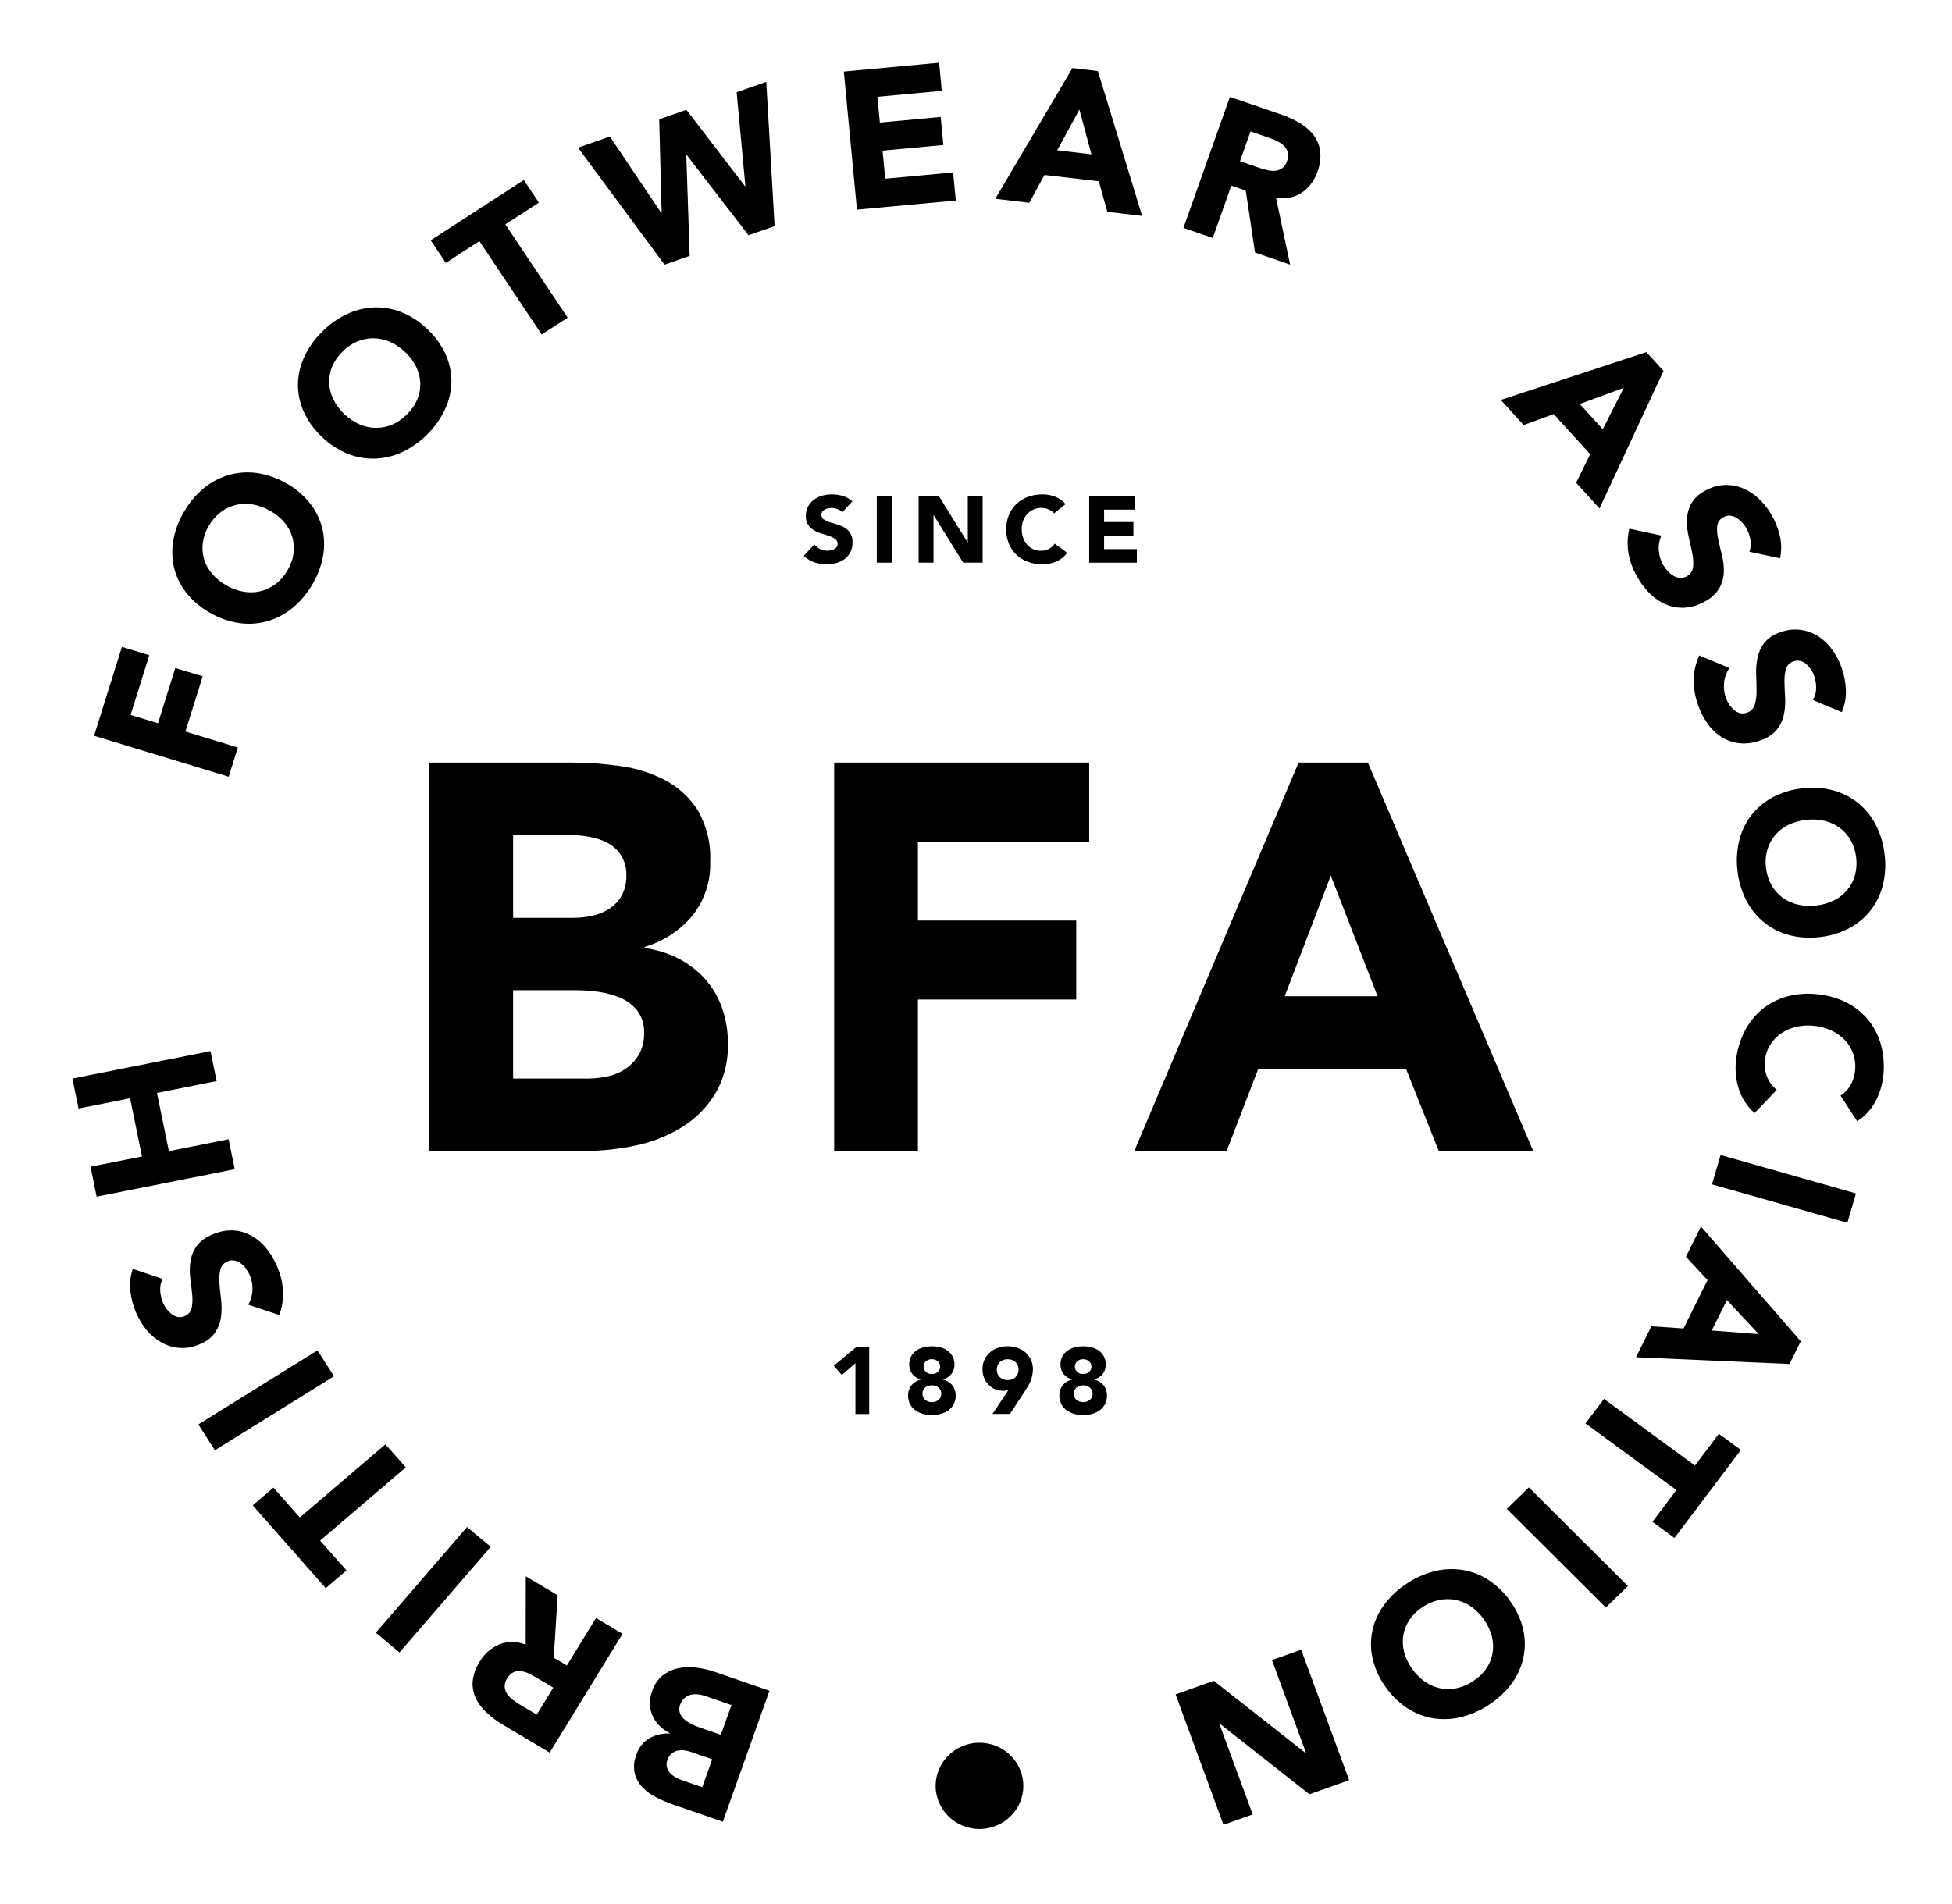 <svg width="82" height="80" viewBox="0 0 82 80" fill="none" xmlns="http://www.w3.org/2000/svg">
<g clip-path="url(#clip0_11416_37031)">
<mask id="mask0_11416_37031" style="mask-type:luminance" maskUnits="userSpaceOnUse" x="0" y="0" width="83" height="80">
<path d="M0 80H82.001V0H0V80Z" fill="white"/>
</mask>
<g mask="url(#mask0_11416_37031)">
<path d="M41.146 76.85C40.658 76.848 40.19 76.657 39.845 76.317C39.499 75.977 39.304 75.517 39.303 75.036C39.304 74.555 39.499 74.094 39.844 73.754C40.19 73.414 40.658 73.222 41.146 73.221C41.635 73.222 42.103 73.414 42.448 73.754C42.794 74.094 42.988 74.555 42.99 75.036C42.988 75.517 42.793 75.977 42.448 76.317C42.102 76.657 41.634 76.848 41.146 76.85Z" fill="black"/>
<path d="M30.728 71.641L29.624 71.259C29.527 71.226 29.427 71.203 29.325 71.191C29.223 71.178 29.121 71.184 29.022 71.208C28.924 71.233 28.833 71.279 28.756 71.343C28.671 71.418 28.608 71.513 28.573 71.621C28.528 71.732 28.523 71.855 28.56 71.969C28.598 72.072 28.661 72.164 28.744 72.237C28.832 72.315 28.931 72.382 29.037 72.434C29.138 72.486 29.244 72.531 29.352 72.569L30.282 72.891L30.728 71.641ZM29.918 73.919L29.026 73.609C28.932 73.576 28.834 73.554 28.735 73.543C28.64 73.532 28.544 73.537 28.451 73.558C28.36 73.58 28.276 73.624 28.206 73.685C28.129 73.755 28.072 73.843 28.04 73.942C28 74.04 27.991 74.147 28.014 74.251C28.036 74.341 28.081 74.424 28.145 74.493C28.213 74.565 28.293 74.626 28.381 74.675C28.471 74.726 28.565 74.769 28.663 74.803L29.5 75.091L29.918 73.919ZM30.365 76.542L28.283 75.823C28.039 75.738 27.801 75.637 27.571 75.52C27.352 75.412 27.153 75.266 26.985 75.091C26.828 74.926 26.716 74.724 26.662 74.504C26.608 74.24 26.635 73.966 26.738 73.717C26.827 73.433 27.018 73.191 27.276 73.036C27.535 72.889 27.832 72.82 28.131 72.837L28.137 72.822C27.971 72.739 27.82 72.629 27.69 72.498C27.57 72.376 27.474 72.233 27.406 72.077C27.339 71.92 27.304 71.752 27.302 71.583C27.301 71.403 27.331 71.225 27.393 71.056C27.474 70.797 27.63 70.568 27.841 70.394C28.033 70.246 28.258 70.142 28.497 70.094C28.749 70.043 29.008 70.035 29.263 70.07C29.526 70.103 29.785 70.164 30.036 70.25L32.324 71.04L30.365 76.542Z" fill="black"/>
<path d="M23.242 70.908L22.584 70.517C22.484 70.457 22.376 70.397 22.261 70.338C22.154 70.281 22.038 70.242 21.919 70.22C21.809 70.201 21.696 70.212 21.591 70.252C21.469 70.306 21.369 70.4 21.307 70.517C21.236 70.62 21.199 70.742 21.2 70.867C21.205 70.97 21.238 71.071 21.294 71.159C21.356 71.253 21.434 71.336 21.523 71.405C21.617 71.48 21.715 71.548 21.818 71.609L22.548 72.043L23.242 70.908ZM23.092 73.637L21.131 72.471C20.884 72.326 20.654 72.155 20.443 71.961C20.253 71.789 20.098 71.582 19.986 71.353C19.883 71.13 19.838 70.886 19.857 70.641C19.887 70.349 19.988 70.067 20.151 69.821C20.338 69.494 20.63 69.236 20.98 69.089C21.336 68.953 21.732 68.959 22.083 69.105L22.088 66.232L23.426 67.027L23.262 69.651L23.813 69.978L25.036 67.984L26.152 68.648L23.092 73.637Z" fill="black"/>
<path d="M16.781 69.432L15.787 68.6L19.62 64.16L20.614 64.992L16.781 69.432Z" fill="black"/>
<path d="M13.448 64.729L14.555 65.984L13.684 66.729L10.617 63.248L11.488 62.504L12.595 63.759L16.193 60.684L17.048 61.653L13.448 64.729Z" fill="black"/>
<path d="M9.028 60.935L8.332 59.849L13.336 56.738L14.032 57.824L9.028 60.935Z" fill="black"/>
<path d="M6.832 53.736C6.75 53.892 6.715 54.067 6.731 54.242C6.741 54.414 6.78 54.584 6.848 54.743C6.887 54.832 6.937 54.916 6.995 54.995C7.055 55.075 7.125 55.148 7.204 55.21C7.28 55.27 7.368 55.312 7.463 55.333C7.563 55.352 7.665 55.339 7.757 55.297C7.832 55.269 7.898 55.223 7.949 55.163C8.001 55.104 8.037 55.032 8.052 54.955C8.087 54.773 8.095 54.587 8.074 54.402C8.054 54.193 8.028 53.969 7.996 53.731C7.965 53.497 7.965 53.261 7.996 53.027C8.028 52.794 8.113 52.572 8.245 52.376C8.417 52.147 8.653 51.971 8.924 51.87C9.193 51.748 9.488 51.689 9.785 51.698C10.051 51.711 10.31 51.784 10.543 51.91C10.782 52.04 10.993 52.214 11.165 52.422C11.351 52.648 11.504 52.898 11.621 53.164C11.769 53.492 11.859 53.842 11.887 54.199C11.908 54.557 11.856 54.916 11.732 55.253L10.428 54.817C10.537 54.628 10.598 54.416 10.605 54.198C10.615 53.983 10.574 53.768 10.487 53.571C10.444 53.473 10.39 53.38 10.326 53.294C10.264 53.211 10.189 53.137 10.105 53.075C10.028 53.019 9.94 52.98 9.846 52.962C9.749 52.945 9.65 52.958 9.561 52.998C9.485 53.028 9.417 53.075 9.364 53.136C9.311 53.197 9.274 53.27 9.255 53.349C9.214 53.535 9.201 53.727 9.218 53.916C9.234 54.131 9.257 54.361 9.286 54.605C9.315 54.844 9.315 55.086 9.286 55.324C9.256 55.558 9.173 55.781 9.045 55.98C8.885 56.206 8.66 56.379 8.399 56.477C8.136 56.596 7.847 56.651 7.557 56.636C7.293 56.618 7.036 56.544 6.804 56.419C6.566 56.288 6.355 56.115 6.182 55.909C5.998 55.693 5.847 55.452 5.734 55.194C5.602 54.898 5.516 54.584 5.478 54.263C5.44 53.943 5.474 53.618 5.578 53.313L6.832 53.736Z" fill="black"/>
<path d="M4.06 50.279L3.802 49.02L5.965 48.591L5.464 46.145L3.3 46.576L3.042 45.317L8.844 44.164L9.1 45.423L6.593 45.921L7.094 48.366L9.603 47.867L9.861 49.126L4.06 50.279Z" fill="black"/>
<path d="M3.951 30.915L5.122 27.18L6.272 27.529L5.486 30.038L6.637 30.388L7.364 28.068L8.514 28.418L7.787 30.737L9.993 31.407L9.606 32.634L3.951 30.915Z" fill="black"/>
<path d="M9.509 24.597C9.733 24.728 9.98 24.817 10.236 24.862C10.472 24.902 10.712 24.895 10.944 24.84C11.174 24.784 11.39 24.681 11.577 24.539C11.782 24.382 11.952 24.186 12.078 23.962C12.21 23.743 12.297 23.5 12.332 23.247C12.363 23.016 12.344 22.781 12.278 22.558C12.209 22.333 12.095 22.125 11.942 21.945C11.773 21.749 11.57 21.585 11.343 21.46C11.119 21.33 10.874 21.24 10.618 21.195C10.383 21.153 10.141 21.16 9.908 21.215C9.677 21.27 9.462 21.373 9.274 21.516C9.07 21.673 8.9 21.869 8.774 22.092C8.641 22.311 8.555 22.555 8.519 22.807C8.488 23.038 8.506 23.273 8.573 23.496C8.642 23.722 8.758 23.931 8.913 24.111C9.08 24.306 9.282 24.47 9.508 24.595M8.834 25.753C8.449 25.542 8.11 25.259 7.837 24.918C7.59 24.609 7.412 24.251 7.316 23.869C7.224 23.486 7.211 23.089 7.28 22.701C7.356 22.279 7.508 21.873 7.729 21.503C7.943 21.129 8.222 20.795 8.555 20.518C8.861 20.264 9.216 20.074 9.599 19.96C9.983 19.849 10.386 19.82 10.783 19.874C11.219 19.936 11.639 20.081 12.018 20.302C12.403 20.513 12.742 20.797 13.015 21.137C13.262 21.447 13.439 21.804 13.535 22.186C13.629 22.57 13.641 22.967 13.571 23.355C13.496 23.778 13.344 24.184 13.123 24.554C12.909 24.928 12.629 25.261 12.296 25.538C11.99 25.792 11.635 25.982 11.252 26.095C10.868 26.206 10.464 26.235 10.068 26.181C9.632 26.12 9.213 25.974 8.834 25.753Z" fill="black"/>
<path d="M14.459 17.393C14.643 17.574 14.86 17.721 15.097 17.827C15.315 17.923 15.55 17.974 15.788 17.977C16.025 17.979 16.26 17.933 16.478 17.84C16.714 17.737 16.927 17.588 17.104 17.403C17.289 17.223 17.436 17.008 17.535 16.771C17.623 16.555 17.664 16.322 17.655 16.089C17.645 15.855 17.587 15.625 17.483 15.413C17.369 15.182 17.214 14.973 17.025 14.796C16.841 14.617 16.626 14.471 16.39 14.366C16.172 14.268 15.935 14.216 15.696 14.212C15.458 14.21 15.223 14.257 15.006 14.349C14.768 14.452 14.554 14.6 14.376 14.786C14.192 14.966 14.047 15.181 13.948 15.418C13.861 15.635 13.82 15.867 13.829 16.101C13.839 16.337 13.899 16.567 14.004 16.779C14.117 17.009 14.271 17.217 14.459 17.393M13.515 18.347C13.194 18.048 12.937 17.691 12.758 17.294C12.596 16.934 12.514 16.545 12.517 16.151C12.523 15.757 12.611 15.369 12.775 15.01C12.955 14.619 13.204 14.262 13.511 13.958C13.812 13.647 14.166 13.392 14.559 13.204C14.919 13.032 15.311 12.935 15.711 12.918C16.11 12.904 16.508 12.974 16.878 13.123C17.285 13.289 17.654 13.533 17.965 13.841C18.285 14.139 18.543 14.496 18.722 14.892C18.884 15.252 18.966 15.642 18.963 16.036C18.957 16.429 18.869 16.818 18.704 17.177C18.525 17.568 18.277 17.925 17.97 18.23C17.669 18.54 17.314 18.795 16.922 18.983C16.562 19.155 16.171 19.252 15.771 19.269C15.371 19.283 14.973 19.213 14.603 19.064C14.196 18.898 13.826 18.655 13.514 18.349" fill="black"/>
<path d="M20.138 10.132L18.728 11.046L18.094 10.097L22.005 7.564L22.639 8.514L21.228 9.426L23.846 13.347L22.756 14.053L20.138 10.132Z" fill="black"/>
<path d="M24.281 6.205L25.62 5.737L27.779 8.947L27.795 8.941L27.692 5.012L28.834 4.613L31.296 7.822L31.312 7.817L30.945 3.875L32.19 3.439L32.54 9.501L31.445 9.884L28.846 6.513L28.83 6.519L28.972 10.749L27.916 11.12L24.281 6.205Z" fill="black"/>
<path d="M35.447 3.008L39.45 2.637L39.563 3.817L36.858 4.068L36.961 5.15L39.517 4.913L39.629 6.093L37.074 6.329L37.187 7.509L40.039 7.244L40.152 8.425L35.999 8.809L35.447 3.008Z" fill="black"/>
<path d="M45.344 4.602L44.413 6.316L45.849 6.485L45.344 4.602ZM45.05 2.861L46.12 2.986L47.978 9.071L46.517 8.901L46.159 7.616L43.876 7.351L43.239 8.52L41.81 8.352L45.05 2.861Z" fill="black"/>
<path d="M52.089 6.774L52.815 7.024C52.926 7.062 53.044 7.098 53.17 7.133C53.287 7.167 53.409 7.182 53.53 7.179C53.642 7.175 53.75 7.141 53.844 7.081C53.952 7.003 54.031 6.891 54.066 6.763C54.114 6.648 54.125 6.521 54.098 6.399C54.071 6.299 54.018 6.208 53.945 6.134C53.864 6.055 53.771 5.989 53.669 5.939C53.562 5.886 53.453 5.839 53.34 5.8L52.533 5.523L52.089 6.774ZM51.666 4.072L53.828 4.814C54.1 4.906 54.362 5.027 54.608 5.174C54.83 5.304 55.025 5.475 55.182 5.676C55.331 5.874 55.426 6.107 55.458 6.351C55.49 6.643 55.451 6.939 55.343 7.213C55.228 7.571 54.997 7.882 54.686 8.098C54.366 8.303 53.977 8.378 53.602 8.305L54.196 11.118L52.721 10.61L52.333 8.009L51.726 7.8L50.945 9.999L49.714 9.575L51.666 4.072Z" fill="black"/>
<path d="M68.214 16.294L66.365 16.974L67.33 18.034L68.214 16.294ZM69.162 14.795L69.882 15.586L67.191 21.361L66.21 20.282L66.802 19.084L65.268 17.398L64.004 17.86L63.045 16.805L69.162 14.795Z" fill="black"/>
<path d="M73.487 23.182C73.551 23.018 73.566 22.84 73.529 22.669C73.5 22.498 73.441 22.334 73.356 22.183C73.306 22.099 73.247 22.021 73.18 21.95C73.112 21.876 73.034 21.812 72.948 21.759C72.867 21.708 72.775 21.676 72.679 21.666C72.578 21.658 72.477 21.683 72.391 21.735C72.32 21.771 72.26 21.823 72.215 21.888C72.171 21.953 72.144 22.028 72.136 22.106C72.123 22.291 72.137 22.476 72.179 22.657C72.223 22.863 72.275 23.082 72.333 23.315C72.392 23.544 72.42 23.779 72.416 24.014C72.411 24.249 72.351 24.48 72.241 24.688C72.097 24.936 71.883 25.137 71.625 25.267C71.371 25.418 71.084 25.509 70.787 25.532C70.522 25.549 70.257 25.507 70.01 25.408C69.758 25.305 69.529 25.154 69.335 24.965C69.124 24.761 68.943 24.529 68.797 24.276C68.612 23.967 68.483 23.63 68.414 23.277C68.351 22.924 68.362 22.562 68.446 22.214L69.791 22.502C69.703 22.702 69.666 22.921 69.684 23.138C69.699 23.353 69.764 23.562 69.873 23.748C69.927 23.841 69.992 23.927 70.066 24.004C70.137 24.081 70.22 24.146 70.31 24.198C70.392 24.246 70.484 24.274 70.579 24.282C70.677 24.288 70.774 24.264 70.858 24.214C70.93 24.176 70.992 24.122 71.038 24.055C71.084 23.988 71.112 23.912 71.121 23.832C71.141 23.642 71.131 23.45 71.092 23.264C71.052 23.052 71.003 22.826 70.946 22.587C70.889 22.353 70.862 22.113 70.864 21.872C70.867 21.638 70.922 21.406 71.026 21.195C71.159 20.953 71.363 20.756 71.611 20.63C71.859 20.482 72.14 20.396 72.429 20.379C72.693 20.367 72.957 20.412 73.201 20.51C73.452 20.613 73.682 20.762 73.878 20.948C74.085 21.142 74.262 21.364 74.405 21.608C74.57 21.888 74.692 22.19 74.766 22.505C74.84 22.818 74.844 23.144 74.776 23.459L73.487 23.182Z" fill="black"/>
<path d="M76.154 29.411C76.247 29.262 76.295 29.09 76.292 28.915C76.296 28.742 76.269 28.57 76.214 28.406C76.181 28.314 76.138 28.227 76.086 28.145C76.032 28.06 75.968 27.982 75.893 27.915C75.823 27.849 75.737 27.801 75.644 27.774C75.546 27.747 75.442 27.753 75.348 27.788C75.271 27.81 75.201 27.851 75.145 27.906C75.088 27.962 75.047 28.031 75.025 28.106C74.977 28.285 74.956 28.47 74.963 28.655C74.967 28.867 74.976 29.092 74.99 29.33C75.004 29.566 74.986 29.802 74.936 30.033C74.887 30.263 74.785 30.478 74.637 30.663C74.448 30.879 74.2 31.037 73.922 31.118C73.644 31.221 73.345 31.258 73.049 31.226C72.785 31.195 72.532 31.104 72.309 30.962C72.081 30.814 71.884 30.624 71.73 30.402C71.563 30.164 71.43 29.904 71.336 29.63C71.213 29.293 71.149 28.937 71.148 28.578C71.154 28.22 71.233 27.866 71.382 27.539L72.651 28.069C72.527 28.249 72.45 28.457 72.426 28.673C72.4 28.888 72.425 29.105 72.497 29.309C72.533 29.41 72.58 29.506 72.638 29.596C72.694 29.684 72.763 29.763 72.842 29.83C72.914 29.892 73 29.938 73.093 29.962C73.187 29.986 73.287 29.98 73.379 29.946C73.457 29.923 73.528 29.88 73.586 29.823C73.643 29.766 73.686 29.696 73.71 29.619C73.765 29.436 73.792 29.246 73.789 29.055C73.789 28.84 73.784 28.609 73.774 28.363C73.762 28.123 73.78 27.882 73.828 27.646C73.875 27.416 73.973 27.199 74.116 27.011C74.292 26.797 74.53 26.641 74.798 26.562C75.07 26.462 75.362 26.429 75.649 26.466C75.911 26.502 76.161 26.595 76.383 26.736C76.61 26.884 76.807 27.072 76.964 27.291C77.131 27.519 77.263 27.77 77.357 28.036C77.466 28.341 77.529 28.66 77.543 28.983C77.556 29.305 77.497 29.626 77.371 29.922L76.154 29.411Z" fill="black"/>
<path d="M75.867 34.449C75.608 34.474 75.356 34.546 75.122 34.66C74.909 34.766 74.721 34.913 74.567 35.093C74.416 35.273 74.305 35.483 74.24 35.708C74.171 35.954 74.153 36.211 74.186 36.464C74.213 36.718 74.291 36.964 74.416 37.188C74.531 37.392 74.688 37.57 74.877 37.711C75.069 37.851 75.288 37.952 75.52 38.006C75.774 38.065 76.036 38.078 76.295 38.046C76.552 38.019 76.803 37.947 77.035 37.834C77.25 37.729 77.44 37.582 77.594 37.401C77.745 37.221 77.856 37.011 77.92 36.785C77.989 36.539 78.007 36.282 77.973 36.029C77.947 35.776 77.869 35.529 77.745 35.306C77.63 35.102 77.472 34.923 77.283 34.783C77.091 34.642 76.871 34.542 76.637 34.488C76.385 34.43 76.124 34.417 75.867 34.449ZM75.71 33.123C76.147 33.067 76.591 33.097 77.016 33.21C77.402 33.314 77.76 33.497 78.069 33.748C78.374 34.001 78.624 34.314 78.802 34.666C78.998 35.05 79.122 35.465 79.168 35.892C79.224 36.318 79.201 36.75 79.101 37.167C79.009 37.551 78.838 37.911 78.6 38.227C78.358 38.541 78.052 38.8 77.701 38.989C77.314 39.196 76.889 39.326 76.45 39.371C76.013 39.427 75.569 39.398 75.143 39.284C74.758 39.18 74.399 38.996 74.091 38.746C73.785 38.492 73.535 38.18 73.356 37.828C73.161 37.444 73.037 37.028 72.991 36.602C72.936 36.176 72.959 35.744 73.059 35.326C73.151 34.943 73.321 34.582 73.56 34.266C73.802 33.953 74.108 33.693 74.459 33.504C74.846 33.298 75.271 33.169 75.71 33.124" fill="black"/>
<path d="M77.318 46.036C77.486 45.928 77.627 45.783 77.728 45.612C77.838 45.422 77.906 45.21 77.927 44.992C77.955 44.763 77.933 44.53 77.863 44.31C77.794 44.098 77.68 43.901 77.53 43.734C77.372 43.56 77.182 43.418 76.969 43.315C76.737 43.201 76.486 43.13 76.228 43.103C75.969 43.071 75.707 43.085 75.453 43.144C75.225 43.198 75.008 43.293 74.815 43.425C74.631 43.55 74.476 43.713 74.36 43.901C74.242 44.092 74.169 44.306 74.145 44.528C74.112 44.769 74.141 45.014 74.23 45.241C74.317 45.455 74.457 45.645 74.637 45.793L73.708 46.765C73.394 46.492 73.163 46.139 73.041 45.745C72.92 45.36 72.881 44.955 72.927 44.555C72.972 44.128 73.094 43.712 73.289 43.328C73.467 42.975 73.716 42.662 74.022 42.408C74.33 42.157 74.689 41.973 75.074 41.868C75.499 41.754 75.943 41.724 76.38 41.779C76.819 41.822 77.244 41.95 77.632 42.156C77.984 42.344 78.291 42.604 78.534 42.918C78.773 43.234 78.945 43.594 79.037 43.978C79.138 44.394 79.162 44.825 79.108 45.249C79.087 45.42 79.051 45.59 79.001 45.755C78.949 45.93 78.88 46.1 78.795 46.262C78.706 46.429 78.598 46.586 78.472 46.727C78.34 46.875 78.186 47.003 78.016 47.107L77.318 46.036Z" fill="black"/>
<path d="M77.966 50.144L77.605 51.377L71.918 49.763L72.279 48.529L77.966 50.144Z" fill="black"/>
<path d="M73.88 56.054L72.544 54.624L71.908 55.903L73.88 56.054ZM75.647 56.356L75.173 57.31L68.726 57.027L69.371 55.725L70.722 55.817L71.732 53.783L70.822 52.805L71.454 51.533L75.647 56.356Z" fill="black"/>
<path d="M71.201 61.577L72.208 60.244L73.133 60.922L70.341 64.62L69.415 63.941L70.423 62.607L66.603 59.807L67.381 58.777L71.201 61.577Z" fill="black"/>
<path d="M68.385 66.64L67.458 67.541L63.297 63.397L64.225 62.496L68.385 66.64Z" fill="black"/>
<path d="M62.347 68.062C62.203 67.847 62.021 67.66 61.809 67.51C61.616 67.373 61.396 67.276 61.164 67.226C60.932 67.177 60.692 67.177 60.46 67.226C60.206 67.279 59.966 67.382 59.754 67.528C59.538 67.668 59.353 67.849 59.209 68.06C59.079 68.255 58.991 68.475 58.952 68.705C58.914 68.936 58.924 69.173 58.982 69.401C59.046 69.65 59.156 69.885 59.305 70.096C59.448 70.308 59.629 70.494 59.839 70.644C60.032 70.782 60.252 70.88 60.485 70.932C60.717 70.98 60.956 70.98 61.188 70.932C61.442 70.879 61.682 70.776 61.894 70.629C62.111 70.49 62.297 70.31 62.442 70.099C62.574 69.904 62.662 69.683 62.701 69.452C62.739 69.219 62.728 68.981 62.669 68.753C62.605 68.507 62.496 68.273 62.349 68.064M63.469 67.316C63.721 67.671 63.899 68.071 63.993 68.493C64.076 68.878 64.076 69.275 63.993 69.659C63.907 70.044 63.742 70.408 63.508 70.728C63.253 71.075 62.935 71.375 62.572 71.612C62.214 71.856 61.814 72.036 61.392 72.142C61.004 72.239 60.6 72.257 60.205 72.195C59.811 72.129 59.436 71.981 59.104 71.762C58.738 71.519 58.425 71.207 58.182 70.844C57.929 70.489 57.75 70.087 57.656 69.663C57.572 69.279 57.572 68.882 57.656 68.498C57.742 68.113 57.908 67.75 58.143 67.431C58.399 67.084 58.716 66.784 59.079 66.547C59.437 66.302 59.837 66.123 60.259 66.017C60.647 65.92 61.051 65.902 61.446 65.964C61.84 66.03 62.215 66.177 62.547 66.397C62.912 66.64 63.225 66.952 63.467 67.314" fill="black"/>
<path d="M56.675 74.795L55.007 75.389L51.24 72.422L51.224 72.428L52.623 76.236L51.397 76.672L49.385 71.192L50.988 70.621L54.849 73.658L54.865 73.653L53.433 69.751L54.659 69.314L56.675 74.795Z" fill="black"/>
<path d="M35.935 57.277L35.365 57.771L35.024 57.384L35.952 56.613H36.513V59.411H35.935V57.277Z" fill="black"/>
<path d="M38.797 57.419C38.796 57.46 38.804 57.501 38.821 57.539C38.838 57.578 38.862 57.612 38.893 57.64C38.927 57.671 38.967 57.694 39.01 57.71C39.054 57.726 39.1 57.733 39.146 57.73C39.192 57.732 39.238 57.725 39.282 57.71C39.325 57.694 39.365 57.67 39.399 57.639C39.43 57.611 39.454 57.577 39.471 57.539C39.488 57.501 39.496 57.46 39.495 57.418C39.496 57.377 39.487 57.337 39.471 57.3C39.454 57.262 39.43 57.229 39.399 57.201C39.365 57.17 39.325 57.146 39.282 57.13C39.238 57.115 39.192 57.108 39.146 57.109C39.1 57.107 39.054 57.114 39.011 57.13C38.967 57.145 38.927 57.169 38.893 57.2C38.863 57.228 38.838 57.261 38.822 57.299C38.805 57.336 38.797 57.377 38.797 57.417M38.749 58.561C38.749 58.608 38.758 58.654 38.777 58.697C38.795 58.739 38.823 58.778 38.857 58.81C38.896 58.844 38.942 58.871 38.991 58.889C39.041 58.906 39.093 58.914 39.146 58.911C39.199 58.914 39.251 58.906 39.301 58.889C39.35 58.871 39.396 58.844 39.435 58.81C39.47 58.778 39.497 58.739 39.516 58.697C39.535 58.654 39.544 58.608 39.543 58.561C39.544 58.514 39.535 58.467 39.517 58.424C39.498 58.38 39.471 58.341 39.436 58.308C39.397 58.273 39.351 58.246 39.301 58.228C39.252 58.211 39.199 58.203 39.146 58.206C39.093 58.203 39.041 58.211 38.991 58.228C38.942 58.246 38.896 58.273 38.857 58.308C38.822 58.34 38.795 58.38 38.776 58.423C38.758 58.467 38.748 58.514 38.749 58.561ZM38.195 57.336C38.192 57.22 38.218 57.104 38.269 56.999C38.317 56.904 38.387 56.822 38.474 56.758C38.564 56.691 38.667 56.642 38.776 56.614C38.897 56.581 39.021 56.566 39.146 56.566C39.27 56.566 39.394 56.581 39.515 56.614C39.623 56.642 39.725 56.691 39.815 56.758C39.901 56.822 39.971 56.904 40.02 56.999C40.072 57.104 40.098 57.219 40.095 57.336C40.099 57.477 40.054 57.615 39.968 57.728C39.879 57.839 39.755 57.92 39.615 57.957V57.965C39.77 58 39.909 58.085 40.009 58.207C40.103 58.334 40.151 58.489 40.145 58.646C40.148 58.769 40.119 58.89 40.063 58.999C40.01 59.1 39.935 59.187 39.842 59.254C39.746 59.323 39.638 59.375 39.523 59.406C39.401 59.441 39.274 59.459 39.147 59.459C39.019 59.459 38.892 59.441 38.77 59.406C38.655 59.375 38.547 59.323 38.452 59.254C38.359 59.187 38.283 59.1 38.231 58.999C38.174 58.89 38.145 58.769 38.147 58.646C38.141 58.489 38.19 58.336 38.284 58.209C38.383 58.087 38.522 58.001 38.677 57.966V57.957C38.537 57.92 38.412 57.84 38.322 57.728C38.236 57.615 38.191 57.477 38.195 57.336Z" fill="black"/>
<path d="M41.874 57.548C41.872 57.606 41.882 57.664 41.904 57.718C41.925 57.772 41.958 57.822 42 57.862C42.044 57.904 42.096 57.936 42.153 57.957C42.21 57.978 42.27 57.988 42.331 57.985C42.392 57.987 42.453 57.978 42.51 57.956C42.566 57.935 42.618 57.902 42.662 57.86C42.703 57.82 42.736 57.771 42.758 57.717C42.78 57.664 42.79 57.606 42.788 57.548C42.79 57.49 42.78 57.432 42.758 57.378C42.737 57.324 42.704 57.275 42.662 57.234C42.618 57.192 42.566 57.16 42.51 57.138C42.453 57.117 42.392 57.107 42.331 57.11C42.27 57.107 42.209 57.117 42.153 57.138C42.096 57.159 42.044 57.192 42 57.234C41.958 57.275 41.925 57.324 41.904 57.378C41.882 57.432 41.872 57.49 41.874 57.548M42.358 58.409C42.326 58.417 42.294 58.423 42.262 58.428C42.229 58.434 42.195 58.436 42.161 58.436C42.036 58.438 41.912 58.414 41.797 58.366C41.691 58.321 41.596 58.255 41.516 58.172C41.437 58.089 41.376 57.99 41.336 57.882C41.292 57.768 41.271 57.647 41.272 57.525C41.27 57.389 41.298 57.255 41.354 57.131C41.407 57.017 41.483 56.913 41.578 56.829C41.676 56.743 41.79 56.676 41.913 56.633C42.047 56.586 42.189 56.563 42.331 56.565C42.473 56.564 42.613 56.587 42.746 56.634C42.871 56.677 42.985 56.743 43.083 56.829C43.178 56.914 43.255 57.017 43.308 57.132C43.364 57.255 43.392 57.39 43.391 57.525C43.391 57.617 43.382 57.71 43.362 57.8C43.345 57.88 43.32 57.959 43.288 58.035C43.258 58.108 43.222 58.179 43.181 58.247C43.139 58.314 43.096 58.383 43.05 58.454L42.428 59.407H41.693L42.358 58.409Z" fill="black"/>
<path d="M45.152 57.419C45.152 57.46 45.16 57.501 45.176 57.539C45.193 57.578 45.218 57.612 45.249 57.64C45.283 57.671 45.322 57.694 45.366 57.71C45.409 57.726 45.455 57.733 45.502 57.73C45.548 57.732 45.594 57.725 45.637 57.71C45.68 57.694 45.72 57.67 45.754 57.639C45.785 57.611 45.809 57.577 45.826 57.539C45.843 57.501 45.851 57.46 45.85 57.418C45.851 57.377 45.842 57.337 45.826 57.3C45.809 57.262 45.785 57.229 45.754 57.201C45.72 57.17 45.68 57.146 45.637 57.13C45.594 57.115 45.548 57.108 45.502 57.109C45.455 57.107 45.409 57.114 45.366 57.13C45.322 57.145 45.283 57.169 45.249 57.2C45.218 57.228 45.194 57.261 45.177 57.299C45.16 57.336 45.152 57.377 45.152 57.417M45.105 58.561C45.104 58.608 45.113 58.654 45.132 58.697C45.151 58.739 45.178 58.778 45.213 58.81C45.252 58.844 45.297 58.871 45.347 58.889C45.396 58.906 45.449 58.914 45.502 58.911C45.554 58.914 45.607 58.906 45.656 58.889C45.706 58.871 45.752 58.844 45.791 58.81C45.825 58.778 45.853 58.739 45.871 58.697C45.89 58.654 45.899 58.608 45.899 58.561C45.9 58.514 45.891 58.467 45.872 58.424C45.853 58.38 45.826 58.341 45.791 58.308C45.752 58.273 45.706 58.246 45.657 58.228C45.607 58.211 45.554 58.203 45.502 58.206C45.449 58.203 45.396 58.211 45.347 58.228C45.297 58.246 45.252 58.273 45.213 58.308C45.178 58.34 45.15 58.38 45.131 58.423C45.113 58.467 45.104 58.514 45.105 58.561ZM44.55 57.336C44.548 57.22 44.573 57.104 44.624 56.999C44.673 56.904 44.743 56.822 44.829 56.758C44.92 56.691 45.023 56.642 45.132 56.614C45.252 56.581 45.376 56.566 45.501 56.566C45.626 56.566 45.75 56.581 45.87 56.614C45.979 56.642 46.081 56.691 46.171 56.758C46.256 56.822 46.326 56.904 46.375 56.999C46.428 57.104 46.453 57.219 46.45 57.336C46.454 57.477 46.41 57.615 46.324 57.728C46.234 57.839 46.11 57.92 45.971 57.957V57.965C46.126 58 46.264 58.085 46.364 58.207C46.459 58.334 46.507 58.489 46.501 58.646C46.503 58.769 46.475 58.89 46.418 58.999C46.366 59.1 46.29 59.187 46.198 59.254C46.102 59.323 45.993 59.375 45.879 59.406C45.756 59.441 45.63 59.459 45.502 59.459C45.375 59.459 45.248 59.441 45.126 59.406C45.011 59.375 44.903 59.323 44.807 59.254C44.715 59.187 44.639 59.1 44.586 58.999C44.529 58.89 44.501 58.769 44.502 58.646C44.497 58.489 44.545 58.336 44.639 58.209C44.738 58.087 44.877 58.001 45.032 57.966V57.957C44.892 57.92 44.767 57.84 44.677 57.728C44.591 57.615 44.546 57.477 44.55 57.336Z" fill="black"/>
<path d="M21.555 45.316H24.713C24.99 45.315 25.266 45.284 25.536 45.224C25.806 45.165 26.062 45.056 26.289 44.901C26.517 44.745 26.706 44.54 26.842 44.302C26.993 44.025 27.067 43.715 27.057 43.401C27.073 43.068 26.973 42.739 26.775 42.468C26.589 42.232 26.346 42.047 26.067 41.928C25.772 41.803 25.461 41.717 25.143 41.674C24.837 41.63 24.527 41.607 24.218 41.605H21.555V45.316ZM21.555 38.563H24.104C24.374 38.563 24.643 38.532 24.905 38.471C25.158 38.413 25.399 38.312 25.615 38.171C25.827 38.03 26.001 37.84 26.121 37.618C26.255 37.362 26.321 37.077 26.312 36.789C26.323 36.494 26.249 36.202 26.097 35.947C25.961 35.731 25.771 35.553 25.545 35.429C25.305 35.301 25.046 35.212 24.778 35.164C24.503 35.112 24.224 35.085 23.943 35.084H21.555V38.563ZM18.037 32.041H23.991C24.689 32.042 25.387 32.092 26.077 32.191C26.737 32.279 27.375 32.482 27.961 32.792C28.514 33.089 28.98 33.522 29.314 34.048C29.689 34.7 29.869 35.442 29.834 36.189C29.866 37.017 29.599 37.83 29.08 38.482C28.559 39.101 27.864 39.555 27.081 39.786V39.832C27.581 39.9 28.066 40.052 28.514 40.281C28.932 40.496 29.306 40.785 29.618 41.133C29.932 41.488 30.173 41.899 30.329 42.343C30.496 42.817 30.58 43.316 30.577 43.818C30.604 44.572 30.417 45.318 30.035 45.973C29.685 46.538 29.206 47.016 28.636 47.367C28.044 47.729 27.391 47.987 26.708 48.128C26.008 48.28 25.294 48.357 24.577 48.358H18.037V32.041Z" fill="black"/>
<path d="M35.042 32.041H45.755V35.36H38.56V38.678H45.211V41.997H38.56V48.359H35.042V32.041Z" fill="black"/>
<path d="M55.905 36.789L53.968 41.859H57.87L55.905 36.789ZM54.552 32.041H57.462L64.407 48.358H60.438L59.062 44.903H52.86L51.529 48.36H47.65L54.552 32.041Z" fill="black"/>
<path d="M35.379 21.526C35.325 21.461 35.254 21.412 35.172 21.386C35.094 21.358 35.012 21.343 34.928 21.341C34.881 21.341 34.834 21.347 34.788 21.357C34.74 21.367 34.694 21.384 34.651 21.406C34.61 21.427 34.574 21.458 34.547 21.495C34.519 21.535 34.505 21.582 34.507 21.63C34.505 21.667 34.513 21.705 34.53 21.739C34.547 21.773 34.572 21.802 34.603 21.823C34.678 21.873 34.76 21.912 34.846 21.938C34.943 21.969 35.048 22.001 35.161 22.032C35.271 22.063 35.377 22.109 35.476 22.167C35.574 22.225 35.657 22.305 35.719 22.4C35.787 22.518 35.82 22.653 35.813 22.789C35.816 22.93 35.786 23.069 35.724 23.196C35.668 23.309 35.587 23.407 35.486 23.484C35.382 23.562 35.263 23.62 35.136 23.654C35 23.691 34.859 23.709 34.717 23.707C34.543 23.709 34.369 23.681 34.204 23.625C34.04 23.565 33.89 23.474 33.763 23.356L34.208 22.874C34.272 22.957 34.355 23.024 34.451 23.069C34.545 23.115 34.649 23.138 34.754 23.139C34.806 23.138 34.858 23.132 34.908 23.121C34.958 23.11 35.005 23.092 35.049 23.068C35.088 23.046 35.122 23.016 35.149 22.98C35.175 22.942 35.188 22.896 35.186 22.85C35.188 22.811 35.18 22.773 35.163 22.738C35.146 22.704 35.121 22.674 35.09 22.651C35.014 22.596 34.93 22.553 34.842 22.524C34.742 22.489 34.635 22.454 34.519 22.421C34.406 22.388 34.297 22.342 34.196 22.283C34.097 22.226 34.013 22.147 33.949 22.054C33.88 21.942 33.846 21.812 33.852 21.681C33.849 21.544 33.88 21.408 33.942 21.285C34.001 21.174 34.083 21.077 34.184 21.001C34.288 20.922 34.406 20.864 34.533 20.829C34.664 20.791 34.801 20.771 34.938 20.771C35.096 20.771 35.252 20.794 35.403 20.839C35.553 20.884 35.692 20.961 35.808 21.064L35.379 21.526Z" fill="black"/>
<path d="M36.832 20.844H37.458V23.641H36.832V20.844Z" fill="black"/>
<path d="M38.589 20.844H39.44L40.648 22.788H40.655V20.844H41.279V23.641H40.462L39.225 21.65H39.215V23.641H38.589V20.844Z" fill="black"/>
<path d="M44.279 21.57C44.218 21.496 44.14 21.438 44.051 21.4C43.953 21.359 43.847 21.338 43.74 21.341C43.628 21.34 43.516 21.363 43.413 21.408C43.314 21.452 43.225 21.516 43.152 21.595C43.077 21.679 43.018 21.776 42.98 21.882C42.939 21.997 42.919 22.119 42.921 22.241C42.92 22.364 42.941 22.487 42.983 22.603C43.021 22.707 43.078 22.803 43.152 22.887C43.222 22.966 43.309 23.03 43.406 23.075C43.504 23.12 43.612 23.143 43.72 23.142C43.839 23.144 43.957 23.117 44.063 23.063C44.161 23.01 44.246 22.934 44.307 22.842L44.829 23.225C44.714 23.387 44.556 23.514 44.371 23.593C44.192 23.671 43.998 23.711 43.802 23.711C43.592 23.714 43.385 23.679 43.188 23.609C43.008 23.544 42.843 23.444 42.703 23.314C42.565 23.183 42.455 23.025 42.383 22.849C42.305 22.656 42.266 22.449 42.269 22.241C42.266 22.033 42.305 21.826 42.383 21.633C42.455 21.458 42.564 21.3 42.702 21.169C42.842 21.039 43.007 20.939 43.187 20.874C43.383 20.804 43.591 20.77 43.801 20.772C43.885 20.772 43.968 20.779 44.051 20.793C44.139 20.808 44.225 20.831 44.308 20.862C44.394 20.895 44.475 20.937 44.551 20.989C44.63 21.043 44.7 21.108 44.759 21.182L44.279 21.57Z" fill="black"/>
<path d="M45.755 20.844H47.685V21.413H46.381V21.934H47.613V22.503H46.381V23.072H47.757V23.641H45.755V20.844Z" fill="black"/>
</g>
</g>
<defs>
<clipPath id="clip0_11416_37031">
<rect width="82" height="80" fill="white"/>
</clipPath>
</defs>
</svg>
